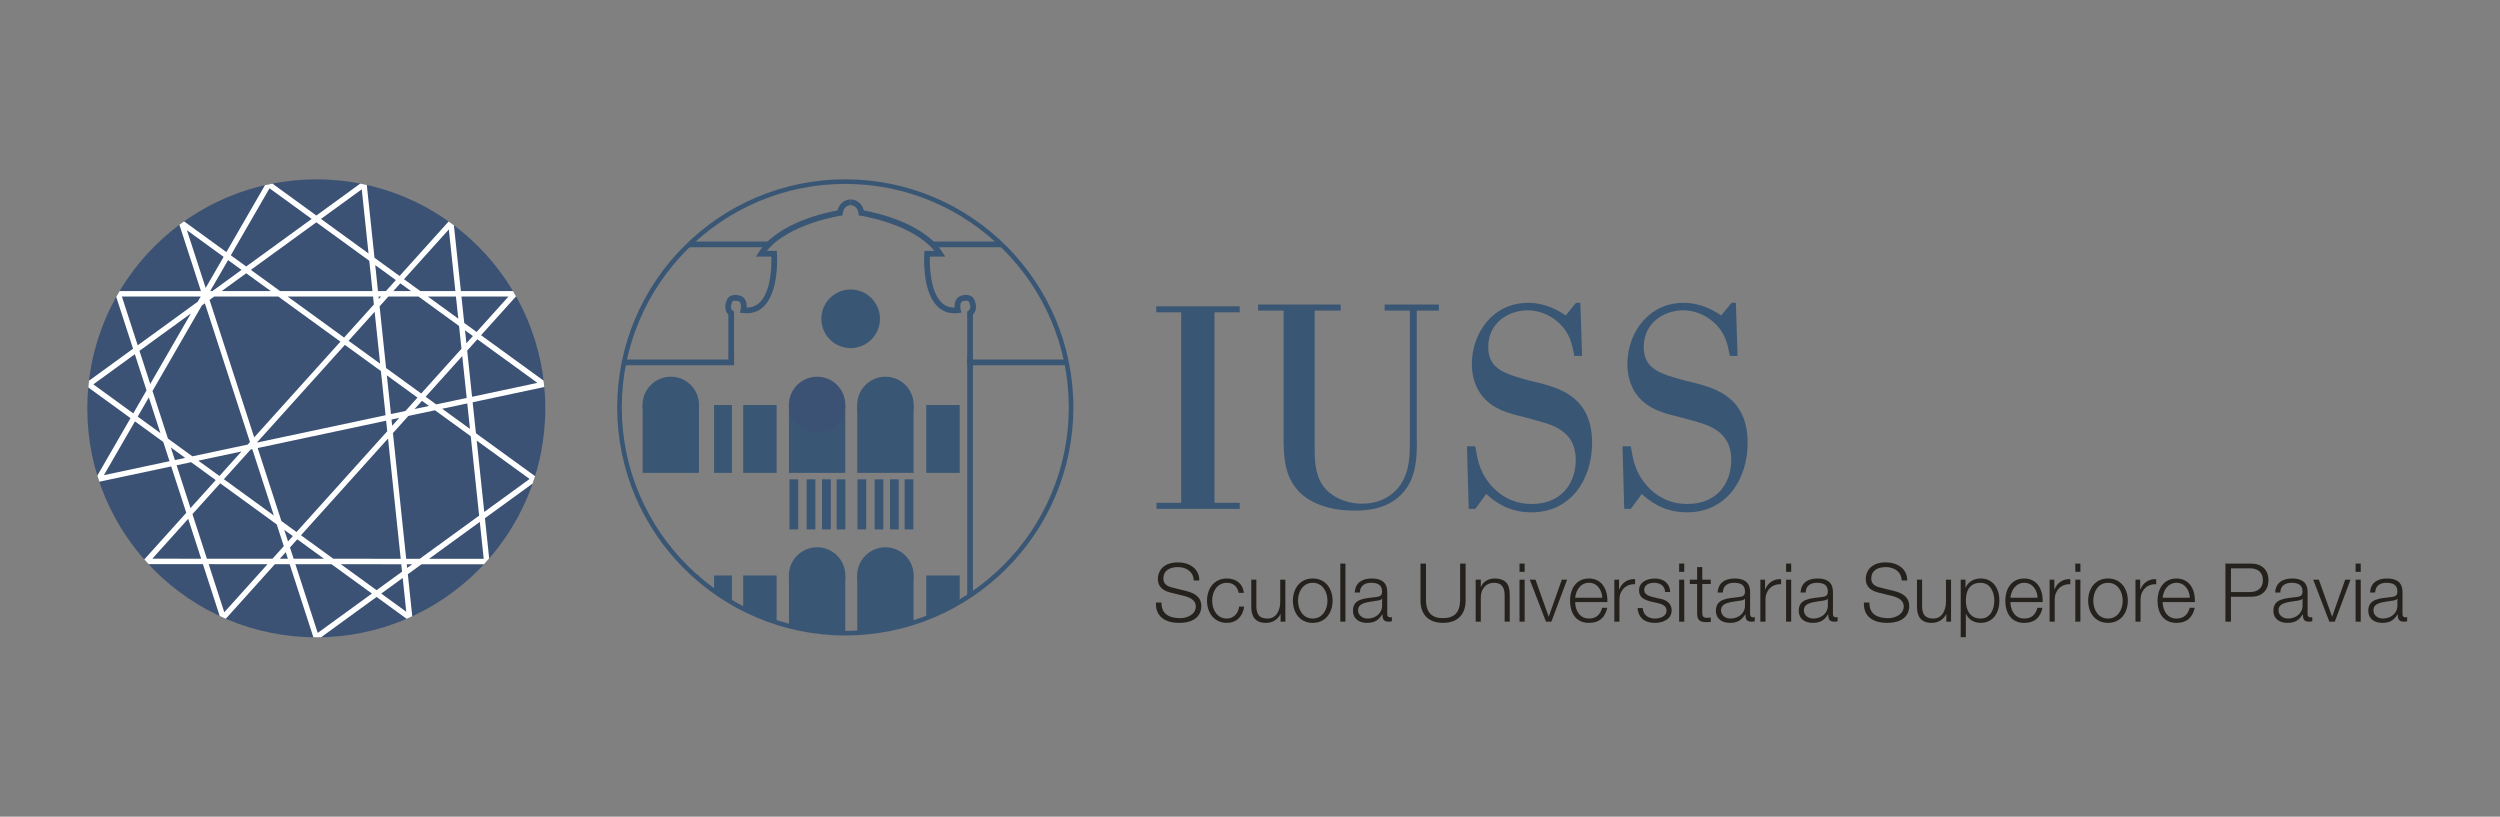<?xml version="1.0" encoding="iso-8859-1"?>
<!-- Generator: Adobe Illustrator 16.0.4, SVG Export Plug-In . SVG Version: 6.00 Build 0)  -->
<!DOCTYPE svg PUBLIC "-//W3C//DTD SVG 1.0//EN" "http://www.w3.org/TR/2001/REC-SVG-20010904/DTD/svg10.dtd">
<svg version="1.0" id="Livello_1" xmlns="http://www.w3.org/2000/svg" xmlns:xlink="http://www.w3.org/1999/xlink" x="0px" y="0px"
	 width="300.001px" height="98px" viewBox="0 0 300.001 98" enable-background="new 0 0 300.001 98" xml:space="preserve">
<rect x="0" y="0" width="300.001" height="98" fill="#808080" stroke="none"/>
<rect x="-0.334" y="-0.001" fill="none" width="300.001" height="98.001"/>
<g>
	<g>
		<defs>
			<path id="SVGID_1_" d="M74.34,48.891c0,14.963,12.13,27.092,27.095,27.092c14.964,0,27.093-12.129,27.093-27.092
				c0-14.969-12.129-27.098-27.093-27.098C86.47,21.793,74.34,33.922,74.34,48.891"/>
		</defs>
		<clipPath id="SVGID_2_">
			<use xlink:href="#SVGID_1_"  overflow="visible"/>
		</clipPath>
		<path clip-path="url(#SVGID_2_)" fill="#3A5675" d="M88.088,43.833H65.69v-0.686H87.4v-5.411
			c-0.501-0.469-0.395-1.188-0.242-1.559c0.057-0.259,0.197-0.467,0.403-0.604c0.42-0.279,0.974-0.156,1.038-0.142
			c0.316,0.037,0.596,0.203,0.779,0.466c0.214,0.318,0.241,0.715,0.223,1.012c0.596,0.002,1.121-0.191,1.547-0.596
			c1.41-1.344,1.446-4.506,1.419-5.523h-1.846l0.34-0.531c2.304-3.581,8.151-4.781,9.436-5.006c0.257-1.044,1.124-1.33,1.577-1.33
			l0.004,0.686c-0.084,0.004-0.821,0.046-0.949,0.991l-0.035,0.256l-0.253,0.037c-0.066,0.011-6.175,0.952-8.817,4.21h1.189
			l0.024,0.321c0.012,0.184,0.298,4.567-1.619,6.386c-0.653,0.621-1.482,0.875-2.458,0.754l-0.384-0.047l0.096-0.376
			c0.035-0.146,0.101-0.611-0.066-0.859c-0.044-0.062-0.124-0.148-0.331-0.175c-0.119-0.025-0.39-0.057-0.539,0.041
			c-0.04,0.028-0.087,0.072-0.11,0.191l-0.025,0.08c-0.008,0.023-0.256,0.604,0.135,0.864l0.152,0.103V43.833z"/>
		<path clip-path="url(#SVGID_2_)" fill="#3A5675" d="M138.925,43.833h-22.858v-6.446l0.152-0.103
			c0.396-0.267,0.134-0.854,0.131-0.86l-0.024-0.084c-0.021-0.119-0.072-0.163-0.111-0.191c-0.146-0.098-0.417-0.066-0.503-0.048
			c-0.242,0.033-0.322,0.12-0.367,0.185c-0.17,0.248-0.101,0.711-0.066,0.854l0.099,0.378l-0.391,0.047
			c-0.975,0.123-1.801-0.133-2.454-0.754c-1.917-1.818-1.631-6.202-1.619-6.386l0.023-0.321h1.19
			c-2.644-3.26-8.748-4.199-8.813-4.21l-0.257-0.037l-0.033-0.256c-0.128-0.945-0.871-0.987-0.954-0.991l0.003-0.686
			c0.457,0,1.324,0.286,1.583,1.33c1.282,0.225,7.126,1.425,9.434,5.006l0.343,0.531h-1.848c-0.024,1.018,0.011,4.188,1.422,5.525
			c0.426,0.402,0.91,0.609,1.548,0.594c-0.021-0.297,0.006-0.693,0.223-1.012c0.179-0.263,0.463-0.429,0.814-0.471
			c0.024-0.01,0.578-0.133,0.999,0.146c0.208,0.137,0.346,0.342,0.403,0.604c0.152,0.37,0.262,1.09-0.241,1.559v5.411h22.171V43.833
			z"/>
		<rect x="85.687" y="48.598" clip-path="url(#SVGID_2_)" fill="#3A5675" width="2.145" height="8.15"/>
		<rect x="85.687" y="69.059" clip-path="url(#SVGID_2_)" fill="#3A5675" width="2.145" height="8.156"/>
		<rect x="94.737" y="57.521" clip-path="url(#SVGID_2_)" fill="#3A5675" width="1.047" height="6.005"/>
		<rect x="96.797" y="57.521" clip-path="url(#SVGID_2_)" fill="#3A5675" width="1.05" height="6.005"/>
		<rect x="98.644" y="57.521" clip-path="url(#SVGID_2_)" fill="#3A5675" width="1.049" height="6.005"/>
		<rect x="100.399" y="57.521" clip-path="url(#SVGID_2_)" fill="#3A5675" width="1.043" height="6.005"/>
		<rect x="102.898" y="57.521" clip-path="url(#SVGID_2_)" fill="#3A5675" width="1.046" height="6.005"/>
		<rect x="104.955" y="57.521" clip-path="url(#SVGID_2_)" fill="#3A5675" width="1.047" height="6.005"/>
		<rect x="106.801" y="57.521" clip-path="url(#SVGID_2_)" fill="#3A5675" width="1.046" height="6.005"/>
		<rect x="108.557" y="57.521" clip-path="url(#SVGID_2_)" fill="#3A5675" width="1.047" height="6.005"/>
		<rect x="89.183" y="48.598" clip-path="url(#SVGID_2_)" fill="#3A5675" width="4.013" height="8.15"/>
		<rect x="111.151" y="48.598" clip-path="url(#SVGID_2_)" fill="#3A5675" width="4.014" height="8.15"/>
		<rect x="89.183" y="69.059" clip-path="url(#SVGID_2_)" fill="#3A5675" width="4.013" height="8.156"/>
		<rect x="111.151" y="69.059" clip-path="url(#SVGID_2_)" fill="#3A5675" width="4.014" height="8.156"/>
		<rect x="94.675" y="48.598" clip-path="url(#SVGID_2_)" fill="#3A5675" width="6.759" height="8.15"/>
		<path clip-path="url(#SVGID_2_)" fill="#3A5675" d="M98.56,38.255c0,1.943,1.578,3.519,3.515,3.519
			c1.948,0,3.521-1.575,3.521-3.519c0-1.944-1.574-3.517-3.521-3.517C100.138,34.738,98.56,36.311,98.56,38.255"/>
		<path clip-path="url(#SVGID_2_)" fill="#3C5274" d="M94.662,48.598c0,1.869,1.524,3.386,3.394,3.386
			c1.872,0,3.387-1.517,3.387-3.386c0-1.877-1.515-3.391-3.387-3.391C96.186,45.207,94.662,46.721,94.662,48.598"/>
		<rect x="77.115" y="48.598" clip-path="url(#SVGID_2_)" fill="#3A5675" width="6.76" height="8.15"/>
		<path clip-path="url(#SVGID_2_)" fill="#3A5675" d="M77.107,48.598c0,1.869,1.518,3.386,3.387,3.386
			c1.873,0,3.39-1.517,3.39-3.386c0-1.877-1.518-3.391-3.39-3.391C78.625,45.207,77.107,46.721,77.107,48.598"/>
		<rect x="102.871" y="48.598" clip-path="url(#SVGID_2_)" fill="#3A5675" width="6.756" height="8.15"/>
		<path clip-path="url(#SVGID_2_)" fill="#3A5675" d="M102.859,48.598c0,1.869,1.521,3.386,3.391,3.386
			c1.872,0,3.39-1.517,3.39-3.386c0-1.877-1.518-3.391-3.39-3.391C104.379,45.207,102.859,46.721,102.859,48.598"/>
		<rect x="94.675" y="69.059" clip-path="url(#SVGID_2_)" fill="#3A5675" width="6.759" height="8.156"/>
		<path clip-path="url(#SVGID_2_)" fill="#3A5675" d="M94.662,69.059c0,1.877,1.524,3.393,3.394,3.393
			c1.872,0,3.387-1.516,3.387-3.393c0-1.867-1.515-3.386-3.387-3.386C96.186,65.673,94.662,67.191,94.662,69.059"/>
		<rect x="77.115" y="69.059" clip-path="url(#SVGID_2_)" fill="#3A5675" width="6.76" height="8.156"/>
		<rect x="102.871" y="69.059" clip-path="url(#SVGID_2_)" fill="#3A5675" width="6.756" height="8.156"/>
		<path clip-path="url(#SVGID_2_)" fill="#3A5675" d="M102.859,69.059c0,1.877,1.521,3.393,3.391,3.393
			c1.872,0,3.39-1.516,3.39-3.393c0-1.867-1.518-3.386-3.39-3.386C104.379,65.673,102.859,67.191,102.859,69.059"/>
		<polygon clip-path="url(#SVGID_2_)" fill="#3A5675" points="130.812,86.688 116.067,77.405 116.067,42.973 116.754,42.973 
			116.754,77.027 131.179,86.105 		"/>
		<line clip-path="url(#SVGID_2_)" fill="#FFFFFF" x1="65.18" y1="29.33" x2="92.265" y2="29.33"/>
		<rect x="65.18" y="28.986" clip-path="url(#SVGID_2_)" fill="#3A5675" width="27.085" height="0.689"/>
		<line clip-path="url(#SVGID_2_)" fill="#FFFFFF" x1="111.836" y1="29.33" x2="138.925" y2="29.33"/>
		<rect x="111.836" y="28.986" clip-path="url(#SVGID_2_)" fill="#3A5675" width="27.089" height="0.689"/>
	</g>
	<path fill="#3A5675" d="M101.435,22.069c-14.789,0-26.82,12.03-26.82,26.821c0,14.787,12.031,26.818,26.82,26.818
		c14.789,0,26.819-12.031,26.819-26.818C128.254,34.1,116.223,22.069,101.435,22.069 M101.435,76.257
		c-15.094,0-27.372-12.278-27.372-27.366c0-15.095,12.278-27.373,27.372-27.373c15.092,0,27.371,12.278,27.371,27.373
		C128.805,63.979,116.527,76.257,101.435,76.257"/>
	<polygon fill="#3A5675" points="148.768,37.476 145.738,37.476 145.738,60.338 148.768,60.338 148.768,61.066 138.782,61.066 
		138.782,60.338 141.742,60.338 141.742,37.476 138.75,37.476 138.75,36.754 148.768,36.754 	"/>
	<path fill="#3A5675" d="M172.665,37.27h-2.652v14.908c0.035,1.965,0.07,4.411-1.137,6.267c-1.825,2.788-5.096,2.827-6.369,2.827
		c-3.408,0-5.578-1.139-6.682-2.34c-1.721-1.828-1.758-4.168-1.793-6.1V37.27h-3.062v-0.726h9.919v0.726h-3.131v16.217
		c0,1.551,0,3.375,0.995,4.789c0.826,1.169,2.516,2.164,4.72,2.164c2.72,0,4.098-1.545,4.58-2.268
		c1.136-1.652,1.136-3.686,1.136-5.442V37.27h-3.031v-0.726h6.508V37.27z"/>
	<path fill="#3A5675" d="M189.644,36.34l0.207,6.371h-0.936c-0.271-1.448-0.514-2.755-1.924-4.031
		c-1.069-0.963-2.414-1.443-3.685-1.443c-2.171,0-4.717,1.408-4.717,4.407c0,2.685,2.063,3.235,4.958,4.027l1.303,0.312
		c2.344,0.653,6.203,1.686,6.203,7.16c0,4.338-2.517,8.336-7.267,8.336c-2.138,0-3.888-0.758-5.44-2.205l-1.307,1.793h-0.793
		l-0.209-7.512h1.002c0.238,1.447,0.444,2.756,1.479,4.17c0.519,0.72,2.166,2.755,5.304,2.755c3.477,0,5.27-2.412,5.27-5.301
		c0-3.481-2.823-4.206-4.722-4.722l-1.375-0.375c-1.582-0.382-2.926-0.76-3.958-1.484c-1.62-1.102-2.412-2.859-2.412-4.922
		c0-3.619,2.444-7.336,6.751-7.336c2.166,0,3.753,0.998,4.508,1.518l1.24-1.518H189.644z"/>
	<path fill="#3A5675" d="M208.306,36.34l0.203,6.371h-0.926c-0.277-1.448-0.521-2.755-1.932-4.031
		c-1.068-0.963-2.41-1.443-3.684-1.443c-2.17,0-4.719,1.408-4.719,4.407c0,2.685,2.069,3.235,4.964,4.027l1.304,0.312
		c2.34,0.653,6.201,1.686,6.201,7.16c0,4.338-2.517,8.336-7.268,8.336c-2.137,0-3.89-0.758-5.439-2.205l-1.31,1.793h-0.792
		l-0.207-7.512h0.999c0.241,1.447,0.447,2.756,1.479,4.17c0.521,0.72,2.17,2.755,5.305,2.755c3.477,0,5.268-2.412,5.268-5.301
		c0-3.481-2.82-4.206-4.717-4.722l-1.377-0.375c-1.584-0.382-2.928-0.76-3.957-1.484c-1.621-1.102-2.414-2.859-2.414-4.922
		c0-3.619,2.443-7.336,6.748-7.336c2.172,0,3.755,0.998,4.51,1.518l1.244-1.518H208.306z"/>
	<path fill="#25221E" d="M139.378,72.303c-0.03,1.438,1.005,1.876,2.275,1.876c0.731,0,1.846-0.398,1.846-1.412
		c0-0.79-0.793-1.104-1.437-1.262l-1.553-0.382c-0.814-0.203-1.568-0.592-1.568-1.676c0-0.684,0.438-1.961,2.4-1.961
		c1.374,0,2.585,0.74,2.576,2.166h-0.665c-0.039-1.062-0.913-1.601-1.9-1.601c-0.909,0-1.746,0.35-1.746,1.386
		c0,0.653,0.485,0.926,1.048,1.062l1.7,0.42c0.988,0.267,1.805,0.691,1.805,1.834c0,0.478-0.191,1.99-2.66,1.99
		c-1.652,0-2.859-0.74-2.785-2.441H139.378z"/>
	<path fill="#25221E" d="M148.648,71.145c-0.167-0.752-0.624-1.207-1.422-1.207c-1.181,0-1.768,1.072-1.768,2.143
		c0,1.074,0.587,2.146,1.768,2.146c0.757,0,1.383-0.594,1.464-1.434h0.613c-0.17,1.211-0.959,1.951-2.077,1.951
		c-1.542,0-2.383-1.219-2.383-2.664c0-1.443,0.842-2.66,2.383-2.66c1.073,0,1.898,0.574,2.04,1.725H148.648z"/>
	<path fill="#25221E" d="M154.243,74.6h-0.57v-0.906h-0.02c-0.32,0.672-0.986,1.053-1.738,1.053c-1.268,0-1.76-0.742-1.76-1.914
		v-3.27h0.61v3.278c0.033,0.909,0.373,1.386,1.348,1.386c1.055,0,1.516-0.995,1.516-2.019v-2.646h0.615V74.6z"/>
	<path fill="#25221E" d="M155.763,72.08c0,1.074,0.584,2.146,1.764,2.146c1.186,0,1.769-1.072,1.769-2.146
		c0-1.07-0.583-2.143-1.769-2.143C156.347,69.938,155.763,71.01,155.763,72.08 M159.91,72.08c0,1.445-0.841,2.666-2.384,2.666
		c-1.537,0-2.377-1.221-2.377-2.666c0-1.443,0.84-2.66,2.377-2.66C159.069,69.42,159.91,70.637,159.91,72.08"/>
	<rect x="160.837" y="67.631" fill="#25221E" width="0.614" height="6.969"/>
	<path fill="#25221E" d="M165.853,71.848h-0.021c-0.077,0.146-0.352,0.193-0.516,0.225c-1.042,0.184-2.344,0.176-2.344,1.159
		c0,0.614,0.549,0.995,1.125,0.995c0.936,0,1.765-0.594,1.756-1.58V71.848z M162.573,71.105c0.059-1.182,0.891-1.686,2.037-1.686
		c0.893,0,1.859,0.271,1.859,1.621v2.671c0,0.233,0.115,0.369,0.356,0.369c0.073,0,0.147-0.018,0.198-0.039v0.517
		c-0.138,0.028-0.233,0.041-0.402,0.041c-0.619,0-0.723-0.353-0.723-0.879h-0.018c-0.432,0.652-0.87,1.025-1.837,1.025
		c-0.924,0-1.684-0.459-1.684-1.473c0-1.414,1.374-1.465,2.704-1.62c0.505-0.06,0.787-0.13,0.787-0.685
		c0-0.83-0.6-1.031-1.321-1.031c-0.757,0-1.321,0.352-1.345,1.168H162.573z"/>
	<path fill="#25221E" d="M170.46,67.631h0.66v4.312c-0.008,1.622,0.761,2.235,2.04,2.235c1.288,0,2.057-0.613,2.052-2.235v-4.312
		h0.662v4.462c0,1.433-0.773,2.651-2.714,2.651c-1.932,0-2.7-1.219-2.7-2.651V67.631z"/>
	<path fill="#25221E" d="M177.081,69.562h0.617v0.871h0.021c0.221-0.607,0.896-1.014,1.607-1.014c1.412,0,1.844,0.74,1.844,1.939
		v3.24h-0.612v-3.141c0-0.87-0.284-1.521-1.28-1.521c-0.975,0-1.559,0.738-1.58,1.725V74.6h-0.617V69.562z"/>
	<path fill="#25221E" d="M182.344,69.562h0.614V74.6h-0.614V69.562z M182.344,67.631h0.614v0.988h-0.614V67.631z"/>
	<polygon fill="#25221E" points="183.575,69.562 184.259,69.562 185.835,73.984 185.853,73.984 187.419,69.562 188.052,69.562 
		186.168,74.6 185.516,74.6 	"/>
	<path fill="#25221E" d="M192.274,71.73c-0.031-0.926-0.604-1.797-1.596-1.797c-1.006,0-1.563,0.883-1.659,1.797H192.274z
		 M189.02,72.248c0.009,0.896,0.474,1.979,1.659,1.979c0.896,0,1.383-0.527,1.578-1.287h0.617c-0.268,1.142-0.928,1.805-2.195,1.805
		c-1.604,0-2.273-1.23-2.273-2.664c0-1.326,0.67-2.66,2.273-2.66c1.615,0,2.262,1.411,2.211,2.828H189.02z"/>
	<path fill="#25221E" d="M193.722,69.562h0.565v1.182h0.019c0.314-0.807,0.996-1.287,1.902-1.249v0.614
		c-1.111-0.056-1.873,0.764-1.873,1.807V74.6h-0.613V69.562z"/>
	<path fill="#25221E" d="M199.812,71.041c-0.031-0.765-0.622-1.107-1.32-1.107c-0.544,0-1.189,0.215-1.189,0.871
		c0,0.545,0.624,0.738,1.047,0.847l0.817,0.188c0.704,0.104,1.434,0.517,1.434,1.393c0,1.095-1.081,1.513-2.019,1.513
		c-1.171,0-1.97-0.547-2.068-1.775h0.613c0.053,0.83,0.666,1.258,1.482,1.258c0.576,0,1.375-0.253,1.375-0.953
		c0-0.588-0.543-0.781-1.1-0.918l-0.794-0.176c-0.796-0.216-1.405-0.487-1.405-1.346c0-1.025,1.01-1.413,1.896-1.413
		c1.002,0,1.803,0.525,1.838,1.62H199.812z"/>
	<path fill="#25221E" d="M201.497,69.562h0.615V74.6h-0.615V69.562z M201.497,67.631h0.615v0.988h-0.615V67.631z"/>
	<path fill="#25221E" d="M204.271,69.562h1.022v0.521h-1.022v3.391c0,0.401,0.057,0.635,0.494,0.667c0.177,0,0.35-0.013,0.528-0.032
		v0.527c-0.185,0-0.36,0.019-0.546,0.019c-0.818,0-1.103-0.271-1.091-1.13v-3.441h-0.88v-0.521h0.88v-1.511h0.614V69.562z"/>
	<path fill="#25221E" d="M209.401,71.848h-0.018c-0.078,0.146-0.352,0.197-0.518,0.225c-1.048,0.184-2.342,0.176-2.342,1.162
		c0,0.611,0.545,0.992,1.119,0.992c0.938,0,1.771-0.594,1.758-1.58V71.848z M206.122,71.105c0.057-1.182,0.893-1.686,2.037-1.686
		c0.891,0,1.854,0.271,1.854,1.621v2.671c0,0.235,0.12,0.369,0.365,0.369c0.064,0,0.145-0.018,0.193-0.039v0.517
		c-0.138,0.028-0.236,0.041-0.399,0.041c-0.624,0-0.722-0.353-0.722-0.879h-0.019c-0.429,0.652-0.87,1.025-1.837,1.025
		c-0.927,0-1.687-0.459-1.687-1.473c0-1.414,1.375-1.465,2.7-1.62c0.512-0.06,0.793-0.13,0.793-0.685c0-0.83-0.596-1.031-1.32-1.031
		c-0.758,0-1.324,0.352-1.342,1.168H206.122z"/>
	<path fill="#25221E" d="M211.245,69.562h0.566v1.182h0.018c0.313-0.807,0.995-1.287,1.902-1.249v0.614
		c-1.112-0.056-1.873,0.764-1.873,1.807V74.6h-0.613V69.562z"/>
	<path fill="#25221E" d="M214.332,69.562h0.612V74.6h-0.612V69.562z M214.332,67.631h0.612v0.988h-0.612V67.631z"/>
	<path fill="#25221E" d="M219.343,71.848h-0.019c-0.077,0.146-0.349,0.197-0.519,0.225c-1.041,0.184-2.34,0.176-2.34,1.162
		c0,0.611,0.545,0.992,1.125,0.992c0.933,0,1.764-0.594,1.752-1.58V71.848z M216.069,71.105c0.057-1.182,0.885-1.686,2.037-1.686
		c0.887,0,1.848,0.271,1.848,1.621v2.671c0,0.235,0.123,0.369,0.367,0.369c0.068,0,0.143-0.018,0.193-0.039v0.517
		c-0.138,0.028-0.232,0.041-0.399,0.041c-0.626,0-0.722-0.353-0.722-0.879h-0.021c-0.429,0.652-0.868,1.025-1.835,1.025
		c-0.923,0-1.687-0.459-1.687-1.473c0-1.414,1.375-1.465,2.702-1.62c0.509-0.06,0.789-0.13,0.789-0.685
		c0-0.83-0.594-1.031-1.314-1.031c-0.762,0-1.327,0.352-1.348,1.168H216.069z"/>
	<path fill="#25221E" d="M224.327,72.303c-0.025,1.438,1.009,1.876,2.279,1.876c0.73,0,1.842-0.398,1.842-1.412
		c0-0.79-0.789-1.104-1.431-1.262l-1.557-0.382c-0.816-0.203-1.571-0.592-1.571-1.676c0-0.684,0.438-1.961,2.4-1.961
		c1.377,0,2.587,0.74,2.58,2.166h-0.665c-0.042-1.062-0.917-1.601-1.903-1.601c-0.906,0-1.746,0.353-1.746,1.386
		c0,0.653,0.484,0.926,1.052,1.062l1.7,0.42c0.982,0.267,1.803,0.691,1.803,1.834c0,0.478-0.194,1.99-2.662,1.99
		c-1.648,0-2.857-0.74-2.779-2.441H224.327z"/>
	<path fill="#25221E" d="M234.126,74.6h-0.568v-0.906h-0.014c-0.325,0.672-0.986,1.053-1.74,1.053c-1.264,0-1.764-0.742-1.764-1.914
		v-3.27h0.613v3.278c0.031,0.909,0.371,1.386,1.348,1.386c1.055,0,1.514-0.995,1.514-2.019v-2.646h0.611V74.6z"/>
	<path fill="#25221E" d="M237.672,69.938c-1.358,0-1.767,1.004-1.767,2.143c0,1.047,0.457,2.146,1.767,2.146
		c1.168,0,1.646-1.1,1.646-2.146C239.317,71.041,238.84,69.938,237.672,69.938 M235.286,69.562h0.572v0.958h0.018
		c0.283-0.683,0.981-1.101,1.796-1.101c1.528,0,2.259,1.238,2.259,2.66c0,1.427-0.73,2.664-2.259,2.664
		c-0.755,0-1.482-0.379-1.751-1.102h-0.016v2.82h-0.619V69.562z"/>
	<path fill="#25221E" d="M244.511,71.73c-0.033-0.926-0.608-1.793-1.6-1.793c-1.006,0-1.563,0.875-1.659,1.793H244.511z
		 M241.252,72.248c0.009,0.896,0.478,1.979,1.659,1.979c0.896,0,1.385-0.525,1.574-1.287h0.619
		c-0.264,1.142-0.928,1.807-2.193,1.807c-1.6,0-2.275-1.232-2.275-2.666c0-1.326,0.676-2.66,2.275-2.66
		c1.617,0,2.262,1.411,2.215,2.828H241.252z"/>
	<path fill="#25221E" d="M245.954,69.562h0.564v1.182h0.021c0.315-0.807,0.995-1.287,1.899-1.249v0.614
		c-1.107-0.056-1.871,0.764-1.871,1.807V74.6h-0.613V69.562z"/>
	<path fill="#25221E" d="M249.038,69.562h0.611V74.6h-0.611V69.562z M249.038,67.631h0.611v0.988h-0.611V67.631z"/>
	<path fill="#25221E" d="M251.195,72.08c0,1.074,0.581,2.146,1.766,2.146c1.181,0,1.765-1.072,1.765-2.146
		c0-1.07-0.584-2.143-1.765-2.143C251.776,69.938,251.195,71.01,251.195,72.08 M255.341,72.08c0,1.445-0.842,2.666-2.38,2.666
		c-1.542,0-2.38-1.221-2.38-2.666c0-1.443,0.838-2.66,2.38-2.66C254.499,69.42,255.341,70.637,255.341,72.08"/>
	<path fill="#25221E" d="M256.259,69.562h0.563v1.182h0.024c0.31-0.807,0.992-1.287,1.898-1.249v0.614
		c-1.113-0.056-1.875,0.764-1.875,1.807V74.6h-0.611V69.562z"/>
	<path fill="#25221E" d="M262.779,71.73c-0.032-0.926-0.608-1.793-1.601-1.793c-1.008,0-1.562,0.875-1.662,1.793H262.779z
		 M259.517,72.248c0.013,0.896,0.48,1.979,1.662,1.979c0.896,0,1.385-0.525,1.583-1.287h0.61c-0.266,1.142-0.927,1.807-2.193,1.807
		c-1.6,0-2.275-1.232-2.275-2.666c0-1.326,0.676-2.66,2.275-2.66c1.618,0,2.262,1.414,2.212,2.828H259.517z"/>
	<path fill="#25221E" d="M267.716,71.045h2.282c0.915,0,1.551-0.468,1.551-1.422c0-0.957-0.636-1.425-1.551-1.425h-2.282V71.045z
		 M267.052,67.631h3.096c1.246,0,2.066,0.733,2.066,1.992c0,1.258-0.82,1.988-2.066,1.988h-2.432V74.6h-0.664V67.631z"/>
	<path fill="#25221E" d="M276.305,71.848h-0.021c-0.081,0.146-0.35,0.197-0.519,0.225c-1.045,0.184-2.341,0.176-2.341,1.162
		c0,0.611,0.546,0.992,1.122,0.992c0.936,0,1.768-0.594,1.759-1.58V71.848z M273.024,71.105c0.059-1.182,0.889-1.686,2.039-1.686
		c0.893,0,1.849,0.271,1.849,1.621v2.671c0,0.235,0.122,0.369,0.366,0.369c0.065,0,0.146-0.018,0.195-0.039v0.517
		c-0.135,0.028-0.236,0.041-0.4,0.041c-0.626,0-0.725-0.353-0.725-0.879h-0.016c-0.43,0.652-0.867,1.025-1.836,1.025
		c-0.928,0-1.688-0.459-1.688-1.473c0-1.414,1.374-1.465,2.701-1.62c0.506-0.06,0.794-0.13,0.794-0.685
		c0-0.826-0.598-1.031-1.323-1.031c-0.755,0-1.324,0.352-1.344,1.168H273.024z"/>
	<polygon fill="#25221E" points="277.583,69.562 278.263,69.562 279.847,73.985 279.863,73.985 281.424,69.562 282.059,69.562 
		280.177,74.6 279.524,74.6 	"/>
	<path fill="#25221E" d="M282.675,69.562h0.615V74.6h-0.615V69.562z M282.675,67.631h0.615v0.988h-0.615V67.631z"/>
	<g>
		<path fill="#25221E" d="M287.691,71.848h-0.021c-0.078,0.146-0.351,0.197-0.518,0.225c-1.047,0.184-2.34,0.176-2.34,1.162
			c0,0.611,0.542,0.992,1.121,0.992c0.934,0,1.765-0.594,1.757-1.58V71.848z M284.411,71.105c0.06-1.182,0.891-1.686,2.036-1.686
			c0.892,0,1.854,0.271,1.854,1.621v2.671c0,0.235,0.119,0.369,0.363,0.369c0.069,0,0.147-0.018,0.195-0.039v0.517
			c-0.135,0.028-0.233,0.041-0.4,0.041c-0.623,0-0.725-0.353-0.725-0.879h-0.016c-0.429,0.652-0.871,1.025-1.836,1.025
			c-0.928,0-1.684-0.459-1.684-1.473c0-1.414,1.373-1.465,2.701-1.62c0.506-0.06,0.79-0.13,0.79-0.685
			c0-0.826-0.597-1.031-1.323-1.031c-0.758,0-1.322,0.352-1.343,1.168H284.411z"/>
		<path fill="#3C5274" d="M65.437,49.004c0,15.174-12.306,27.477-27.482,27.477c-15.179,0-27.481-12.303-27.481-27.477
			c0-15.18,12.303-27.483,27.481-27.483C53.131,21.521,65.437,33.824,65.437,49.004"/>
	</g>
	<path fill="#FFFFFF" d="M56.647,47.615l-0.584-5.542l1.219-1.36l7.205,5.232L56.647,47.615z M57.496,61.877l-7.123,5.177h-1.631
		l-1.589-15.083l1.849-2.057l3.195-0.681l4.292,3.114L57.496,61.877z M63.552,57.477l-5.441,3.957l-0.906-8.566L63.552,57.477z
		 M51.491,67.054l6.086-4.424l0.468,4.427L51.491,67.054z M48.859,68.154l-0.048-0.445h0.659L48.859,68.154z M45.746,71.228
		l2.579-1.872l0.429,4.059L45.746,71.228z M45.188,70.822L40.9,67.707l7.251,0.002l0.096,0.889L45.188,70.822z M38.128,75.951
		l-2.681-8.244h4.335l4.845,3.521L38.128,75.951z M34.797,65.697l0.877-0.979l3.205,2.331l-3.644-0.003L34.797,65.697z
		 M34.562,64.976l-0.453-1.394l1.031,0.748L34.562,64.976z M33.581,67.047l0.709-0.787l0.254,0.787H33.581z M32.699,67.047
		l-7.872-0.002l-1.732-5.35l3.33-3.696l6.781,4.928l0.85,2.61L32.699,67.047z M26.914,73.474L25.042,67.7l7.063,0.003L26.914,73.474
		z M18.279,67.043l4.306-4.784l1.553,4.786L18.279,67.043z M21.192,55.834l1.744-0.371l2.951,2.148l-3.029,3.361L21.192,55.834z
		 M20.498,53.69l1.723,1.255l-1.231,0.263L20.498,53.69z M12.468,57.02l3.727-6.455l3.399,2.471l0.749,2.307L12.468,57.02z
		 M11.201,46.123l4.979-3.617l1.405,4.338l-1.592,2.761L11.201,46.123z M14.626,35.588h9.458l-0.361,0.62l-7.197,5.232
		L14.626,35.588z M16.737,42.1l6.178-4.49l-4.887,8.469L16.737,42.1z M19.249,51.973l-2.722-1.98l1.332-2.309L19.249,51.973z
		 M24.222,36.659l0.363-0.263l5.412,16.652l-0.268,0.299l-6.643,1.412l-2.934-2.132L18.3,46.919L24.222,36.659z M22.43,27.625
		l4.404,3.199l-2.153,3.73L22.43,27.625z M27.37,31.211l1.616,1.175l-3.5,2.543h-0.265L27.37,31.211z M32.343,22.595l5.057,3.676
		l-7.854,5.707l-1.849-1.339L32.343,22.595z M44.315,31.291l0.382,3.638H33.61l-3.505-2.544l7.856-5.708L44.315,31.291z
		 M43.412,22.717l0.811,7.699l-5.704-4.146L43.412,22.717z M44.867,36.537l-3.575,3.969l-6.778-4.92h10.254L44.867,36.537z
		 M44.958,37.415l0.659,6.229l-3.789-2.75L44.958,37.415z M47.502,33.609l-1.187,1.316h-0.958l-0.327-3.112L47.502,33.609z
		 M48.039,33.999l1.279,0.927h-2.117L48.039,33.999z M53.862,27.532l0.781,7.394h-4.207l-1.956-1.419L53.862,27.532z M54.996,38.24
		l-3.656-2.658h3.372L54.996,38.24z M45.459,35.88l-0.033-0.294h0.298L45.459,35.88z M55.376,41.854l-4.833,5.367l-4.213-3.059
		l-0.778-7.402l1.055-1.174l3.613-0.004l4.867,3.537L55.376,41.854z M55.967,41.193l-0.164-1.555l0.947,0.688L55.967,41.193z
		 M50.636,48.1l0.847,0.614l-1.732,0.37L50.636,48.1z M46.915,49.688l-0.493-4.645l3.68,2.668l-1.446,1.604L46.915,49.688z
		 M46.983,50.346l0.927-0.199l-0.849,0.943L46.983,50.346z M46.563,52.625l1.521,14.429l-8.087-0.004l-3.878-2.82L46.563,52.625z
		 M30.921,53.765l15.415-3.282l0.135,1.264l-10.89,12.096l-1.815-1.321L30.921,53.765z M41.384,41.385l4.324,3.14l0.56,5.302
		l-15.444,3.285L41.384,41.385z M26.604,34.929l2.943-2.136l2.946,2.136H26.604z M33.396,35.586l7.454,5.411L30.504,52.484
		l-5.358-16.497l0.555-0.399L33.396,35.586z M26.333,57.118l-2.532-1.839l5.179-1.103L26.333,57.118z M30.074,53.945l0.201-0.043
		l2.584,7.959l-5.993-4.355L30.074,53.945z M56.072,48.41l0.325,3.059l-3.333-2.418L56.072,48.41z M52.347,48.53l-1.27-0.921
		l4.393-4.881l0.533,5.024L52.347,48.53z M61.021,35.582l-3.829,4.252L55.71,38.76l-0.336-3.178H61.021z M65.228,45.675l-7.501-5.45
		l4.198-4.663c-0.119-0.214-0.242-0.428-0.367-0.636h-6.252l-0.838-7.893c-0.205-0.154-0.421-0.304-0.632-0.455l-5.889,6.541
		l-3.008-2.186L44.017,22.2c-0.259-0.058-0.519-0.116-0.784-0.169l-5.271,3.832l-5.277-3.832c-0.298,0.057-0.591,0.121-0.883,0.188
		l-4.636,8.033l-5.075-3.687c-0.187,0.134-0.379,0.265-0.563,0.406l2.585,7.957l-9.762,0.004c-0.137,0.229-0.271,0.461-0.403,0.694
		l2.019,6.221l-5.287,3.842c-0.032,0.27-0.063,0.535-0.086,0.802l5.069,3.683l-3.981,6.898c0.075,0.25,0.161,0.49,0.241,0.734
		l8.624-1.836l1.807,5.566l-5.039,5.598c0.167,0.189,0.336,0.377,0.51,0.562L24.35,67.7l2.015,6.22
		c0.242,0.113,0.486,0.223,0.731,0.331l5.892-6.548h1.771l2.847,8.769c0.116,0.003,0.232,0.009,0.349,0.009
		c0.194,0,0.385-0.009,0.579-0.01l6.655-4.838l3.611,2.625c0.226-0.096,0.447-0.201,0.671-0.306l-0.531-5.045l1.649-1.198
		l7.487,0.004c0.215-0.23,0.42-0.467,0.626-0.701l-0.51-4.827l5.719-4.156c0.104-0.292,0.206-0.589,0.301-0.887l-7.099-5.151
		l-0.394-3.719l8.597-1.83C65.291,46.186,65.261,45.93,65.228,45.675"/>
</g>
</svg>
